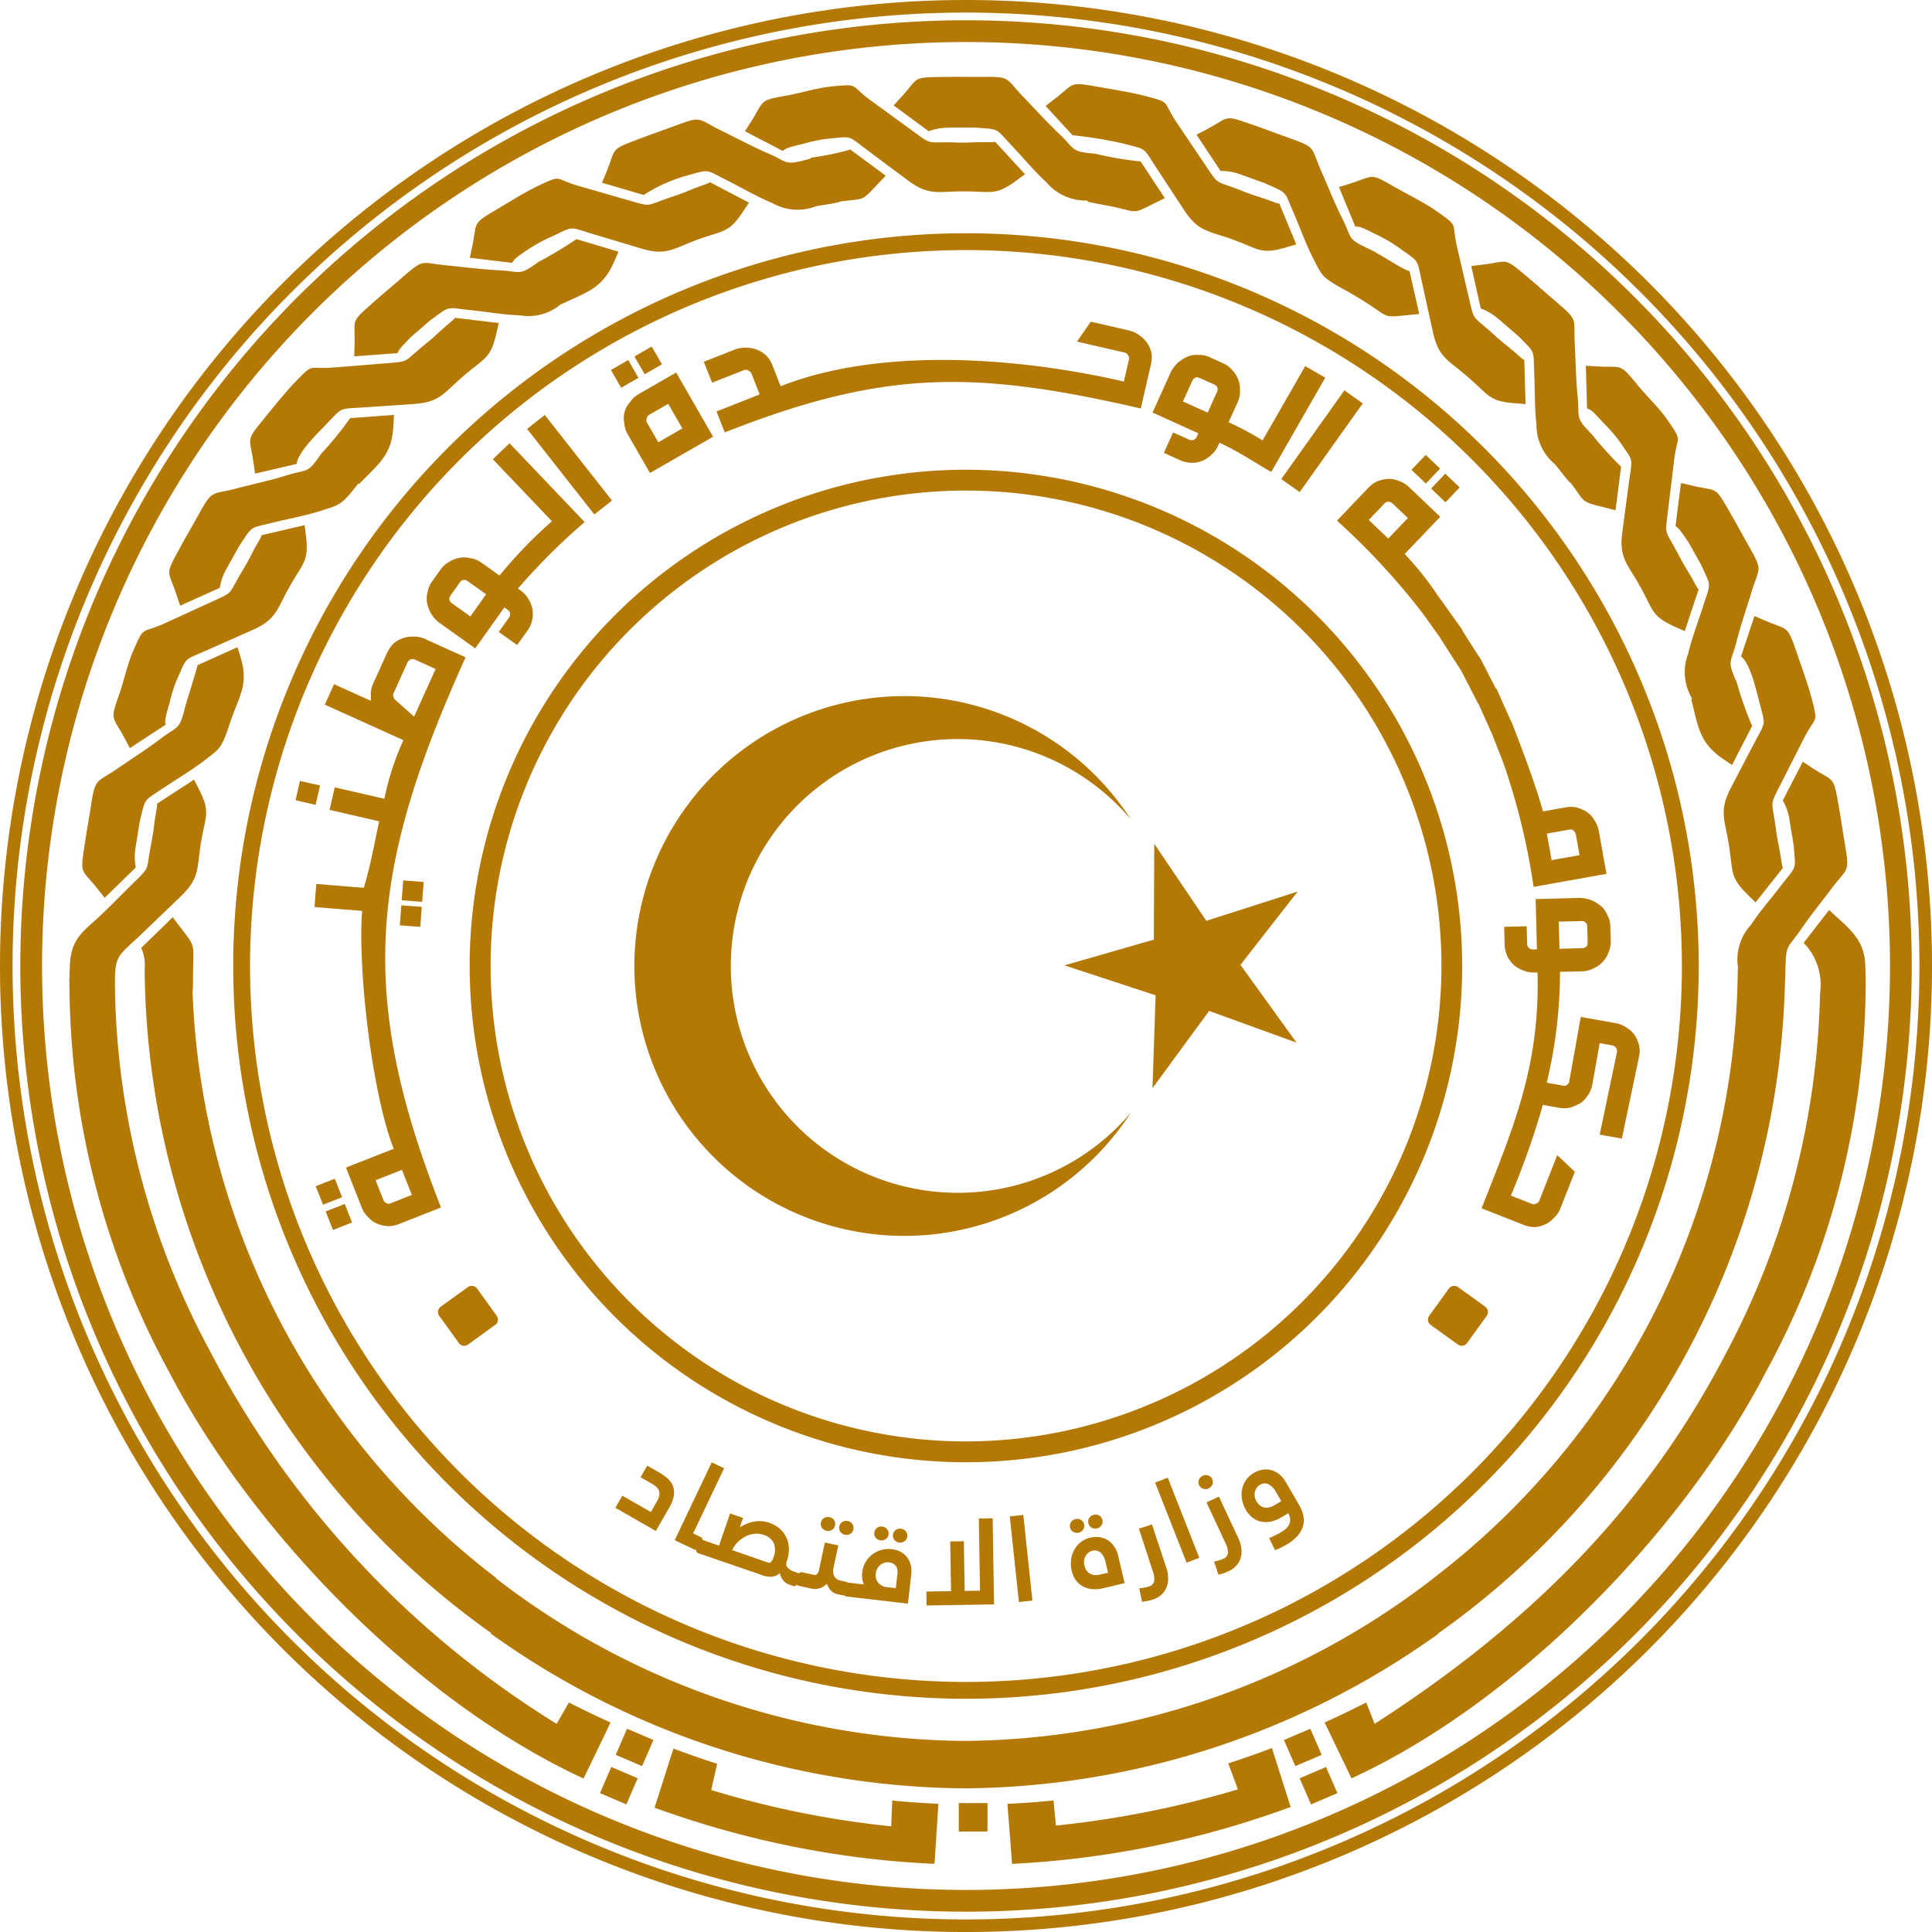 <svg xmlns="http://www.w3.org/2000/svg" xmlns:xlink="http://www.w3.org/1999/xlink" width="113.265" height="113.265" viewBox="0 0 113.265 113.265">
  <defs>
    <clipPath id="clip-path">
      <rect id="Rectangle_513" data-name="Rectangle 513" width="113.265" height="113.265" fill="none"/>
    </clipPath>
  </defs>
  <g id="Group_814" data-name="Group 814" transform="translate(0 0)">
    <g id="Group_813" data-name="Group 813" transform="translate(0 0)" clip-path="url(#clip-path)">
      <path id="Path_1734" data-name="Path 1734" d="M56.632,0a56.633,56.633,0,1,0,56.634,56.634A56.632,56.632,0,0,0,56.632,0m0,112.528a55.895,55.895,0,1,1,55.895-55.895,55.9,55.9,0,0,1-55.895,55.895" transform="translate(0 0)" fill="#b47904"/>
      <path id="Path_1735" data-name="Path 1735" d="M101.441,21.758l-1.168,2.264a3.314,3.314,0,0,1,.4,1.186l.238,1.457c.115,1.478.2,1.129-.708,2.307-.6.782-1.256,1.523-1.8,2.346a3.016,3.016,0,0,0-.759,2.494l0,.111h-.012a45.35,45.35,0,0,1-17.8,35.664v.006a45.48,45.48,0,0,1-27.521,9.567,45.479,45.479,0,0,1-27.474-9.53V69.6A45.395,45.395,0,0,1,7.045,35.295c.035-.478.016-.895.029-1.408.037-1.539.107-1.3-.819-2.523l-.376-.495-1.845,1.8a2.417,2.417,0,0,1,.205,1.164l0,.094H4.235c0,.367.01.735.021,1.1v.01A48.157,48.157,0,0,0,24.54,72.829v.049A48.261,48.261,0,0,0,52.3,81.941v0l.01,0,.012,0v0a48.26,48.26,0,0,0,27.757-9.062V72.85a48.112,48.112,0,0,0,20.306-37.7h0c.01-.365.035-.92.043-1.293.033-1.453.138-1.143.9-2.26.558-.823,1.193-1.593,1.788-2.389.922-1.227,1.078-.93.825-2.451-.283-1.708-.181-1.213-.437-2.662-.275-1.56-.269-1.149-1.578-2.022-.162-.107-.322-.211-.484-.316" transform="translate(4.246 22.903)" fill="#b47904"/>
      <path id="Path_1736" data-name="Path 1736" d="M33.707,77.546c-.821-.374-1.636-.764-2.439-1.172l-.72,1.25A56.207,56.207,0,0,1,10.172,55.665,46.141,46.141,0,0,1,4.661,34.782c-.037-2.348.039-2,1.737-3.635Q7.463,30.121,8.526,29.1c1.133-1.092.915-1.63,1.182-3.19l.01-.06c.261-1.515.542-1.693-.16-3.06l-.269-.521-2.163,1.41c.008.248-.088.523-.174,1.258-.076.6-.119.8-.213,1.3-.259,1.431-.018,1.121-1.061,2.149-.708.7-.9.9-1.611,1.6-1.094,1.078-1.934,1.451-2.044,2.989-.018.25-.029.587-.031.918H1.98c0,.267.006.534.012.8V34.7A47.789,47.789,0,0,0,7.834,57c4.846,9.337,14.51,19.323,24.295,23.829l1.2-2.486Z" transform="translate(2.084 23.437)" fill="#b47904"/>
      <path id="Path_1737" data-name="Path 1737" d="M17.136,52l1.546.661.667-1.531L17.8,50.467Z" transform="translate(18.037 53.123)" fill="#b47904"/>
      <path id="Path_1738" data-name="Path 1738" d="M17.585,50.906l1.546.661.667-1.531-1.546-.661Z" transform="translate(18.51 51.973)" fill="#b47904"/>
      <path id="Path_1739" data-name="Path 1739" d="M41.718,50.82l.569,1.531a58.023,58.023,0,0,1-10.667,2.122L31.475,53q-1.349.139-2.7.2l.273,3.53.234-.023.006,0a55.143,55.143,0,0,0,13.26-2.367l.092-.029q1.259-.391,2.5-.84l.242-.082-1.1-3.459q-1.265.477-2.558.895" transform="translate(30.286 52.552)" fill="#b47904"/>
      <path id="Path_1740" data-name="Path 1740" d="M32.569,54.5a55.44,55.44,0,0,1-10.552-2.129l.347-1.539c-.86-.275-1.716-.573-2.56-.891l-.267.827-.842,2.638a55.39,55.39,0,0,0,13.447,3.081l.123.012,0,0h.01q1.4.135,2.822.2l0-.084h.018l.22-3.438q-1.355-.055-2.707-.191Z" transform="translate(19.679 52.57)" fill="#b47904"/>
      <rect id="Rectangle_510" data-name="Rectangle 510" width="1.683" height="1.669" transform="translate(56.209 105.707)" fill="#b47904"/>
      <path id="Path_1741" data-name="Path 1741" d="M37.833,73.625q1.232-.56,2.439-1.172l.495,1.25c9.432-6.072,16.049-12.96,20.6-21.733A47.036,47.036,0,0,0,66.88,30.861a3.518,3.518,0,0,0-.961-2.943l1.49-1.927c1.008.957,2.005,1.605,2.11,3.06.018.25.027.587.031.918h.01c0,.267-.006.534-.012.8v.012a47.814,47.814,0,0,1-5.842,22.291C58.86,62.412,49.194,72.4,39.409,76.9l-1.195-2.486Z" transform="translate(39.823 27.358)" fill="#b47904"/>
      <path id="Path_1742" data-name="Path 1742" d="M39.333,52l-1.546.661-.667-1.531,1.546-.661Z" transform="translate(39.073 53.123)" fill="#b47904"/>
      <path id="Path_1743" data-name="Path 1743" d="M38.884,50.906l-1.546.661-.667-1.531,1.546-.661Z" transform="translate(38.601 51.973)" fill="#b47904"/>
      <path id="Path_1744" data-name="Path 1744" d="M56.023.579a55.443,55.443,0,1,0,55.443,55.443A55.442,55.442,0,0,0,56.023.579m0,109.611a54.168,54.168,0,1,1,54.168-54.168A54.168,54.168,0,0,1,56.023,110.19" transform="translate(0.611 0.61)" fill="#b47904"/>
      <path id="Path_1745" data-name="Path 1745" d="M42.511,13.416A29.094,29.094,0,1,0,71.6,42.51,29.126,29.126,0,0,0,42.511,13.416m0,56.966A27.872,27.872,0,1,1,70.383,42.51,27.905,27.905,0,0,1,42.511,70.382" transform="translate(14.123 14.122)" fill="#b47904"/>
      <path id="Path_1746" data-name="Path 1746" d="M5.473,23.036l2.322-1.045a3.373,3.373,0,0,1,.427-1.176l.72-1.289c.831-1.227.55-1.006,1.993-1.365.954-.238,1.932-.408,2.867-.714.993-.322,1.106-.275,2.079-1.525l.041-.051.037.037c1.2-1.232,1.932-1.722,2.018-3.438l.031-.62-2.568.189a20.276,20.276,0,0,1-1.708,2.1c-.813,1.2-.755.864-2.044,1.264-.948.3-1.923.5-2.888.755-1.484.388-1.422.06-2.17,1.406-.842,1.511-.616,1.061-1.318,2.354-.755,1.392-.5,1.067-.023,2.568.06.183.121.363.183.546" transform="translate(5.088 12.473)" fill="#b47904"/>
      <path id="Path_1747" data-name="Path 1747" d="M7.432,18.211l2.439-.569c.053-.663,1.242-1.817,1.724-2.313,1.032-1.065.716-.895,2.2-1l2.95-.2c1.568-.107,1.747-.663,2.956-1.683l.045-.041c1.174-.991,1.5-.948,1.843-2.445l.129-.575-2.564-.31c-.152.2-.4.345-.942.852-.443.413-.608.54-1,.86-1.117.93-.735.846-2.194.963l-2.974.24c-1.531.123-1.137-.306-2.211.8-.6.614-1.4,1.617-1.958,2.3-1.026,1.252-.737,1-.521,2.558Z" transform="translate(7.521 9.555)" fill="#b47904"/>
      <path id="Path_1748" data-name="Path 1748" d="M10.118,13.7l2.541-.187c.086-.246.291-.435.8-.961l1.117-.963c1.2-.87.862-.757,2.338-.6.981.1,1.956.277,2.941.312a2.942,2.942,0,0,0,2.4-.677l.008.018c1.554-.735,2.414-.93,3.1-2.506l.246-.571L23.146,6.83a25.394,25.394,0,0,1-2.223,1.334c-1.176.852-1.006.554-2.354.489-.993-.047-1.981-.185-2.972-.277-1.529-.142-1.357-.431-2.521.577-1.308,1.133-.94.788-2.042,1.763-1.186,1.049-.84.831-.9,2.4-.008.193-.012.384-.016.577" transform="translate(10.65 7.19)" fill="#b47904"/>
      <path id="Path_1749" data-name="Path 1749" d="M43.652,10.865l1.119.963c1.039,1.059.876.739.942,2.223.043.985.016,1.975.127,2.954a3,3,0,0,0,1.082,2.342c.32.374.579.762.9,1.092l.016-.012c.928,1.227.552,1.086,2.04,1.466l.6.154.324-2.553a22.826,22.826,0,0,1-1.716-1.9c-1.016-1.039-.7-.913-.833-2.256-.1-.989-.109-1.987-.164-2.98-.084-1.533.226-1.406-.944-2.408-1.314-1.125-.92-.813-2.046-1.759-1.213-1.018-.946-.706-2.51-.534-.191.023-.382.045-.571.07l.558,2.486a3.294,3.294,0,0,1,1.069.651" transform="translate(44.235 7.869)" fill="#b47904"/>
      <path id="Path_1750" data-name="Path 1750" d="M40.431,8.43a8.127,8.127,0,0,1,1.373.807c1.2.862.991.577,1.312,2.028q.317,1.444.636,2.888c.339,1.535.911,1.63,2.1,2.672l.045.041c1.156,1.012,1.162,1.344,2.7,1.459l.585.045-.074-2.582c-.218-.123-.4-.347-.981-.807-.472-.378-.624-.519-1-.86-1.086-.969-.946-.6-1.279-2.028q-.339-1.453-.677-2.909c-.349-1.494.135-1.17-1.119-2.065-.755-.542-1.825-1.059-2.658-1.539-1.4-.809-1.1-.564-2.609-.1l-.542.168L39.2,7.964c.263-.023.5.1,1.23.466" transform="translate(40.255 5.319)" fill="#b47904"/>
      <path id="Path_1751" data-name="Path 1751" d="M28.81,5.172l1.476,0c1.478.119,1.147-.016,2.166,1.065.677.716,1.305,1.482,2.03,2.149a3.011,3.011,0,0,0,2.35,1.065l.064.01-.014.049c.464.123.979.191,1.482.3,1.507.322,1.129.46,2.5-.226l.556-.277L40,7.159a20.4,20.4,0,0,1-2.67-.456c-1.447-.119-1.125-.234-2.106-1.162C34.5,4.858,33.839,4.111,33.149,3.4c-1.067-1.1-.749-1.211-2.289-1.2-1.732.008-1.227-.012-2.7.008-1.585.025-1.178.084-2.248,1.24-.131.142-.259.283-.388.427l2.051,1.511a3.361,3.361,0,0,1,1.234-.205" transform="translate(26.869 2.306)" fill="#b47904"/>
      <path id="Path_1752" data-name="Path 1752" d="M34.416,5.888c1.433.378,1.131.187,1.948,1.429l1.622,2.471c.864,1.316,1.435,1.2,2.919,1.751l.055.021c1.441.536,1.564.844,3.036.406l.564-.168L43.57,9.413c-.246-.037-.5-.183-1.2-.4-.577-.185-.77-.265-1.24-.45-1.359-.517-1.1-.226-1.917-1.441q-.834-1.235-1.667-2.473c-.858-1.275-.291-1.141-1.782-1.535-.872-.23-2.057-.419-2.964-.577-1.593-.281-1.232-.154-2.486.8l-.45.345L31.444,5.4a25.38,25.38,0,0,1,2.972.486" transform="translate(31.434 2.528)" fill="#b47904"/>
      <path id="Path_1753" data-name="Path 1753" d="M24.738,5.855a8.5,8.5,0,0,1,1.4-.289c1.476-.135,1.127-.213,2.319.675q1.182.884,2.369,1.767c1.262.94,1.757.636,3.342.647h.06c1.537.01,1.759.259,2.991-.657l.474-.349-1.745-1.9c-.244.049-.53,0-1.271.031-.6.025-.813.016-1.318,0-1.453-.021-1.11.164-2.293-.7L28.654,3.324c-1.242-.9-.663-.973-2.2-.831-.969.088-1.843.39-2.812.56-1.593.281-1.209.279-2.061,1.6l-.306.476L23.5,6.288c.187-.187.452-.242,1.242-.433" transform="translate(22.396 2.565)" fill="#b47904"/>
      <path id="Path_1754" data-name="Path 1754" d="M22.115,6.712c1.431-.392,1.071-.406,2.4.261.879.441,1.732.948,2.642,1.326a3.006,3.006,0,0,0,2.572.2c.482-.1.946-.135,1.394-.259l0-.018c1.525-.213,1.217.045,2.274-1.069l.427-.452L31.75,5.17a16.026,16.026,0,0,1-2.313.478l0,.049c-.06.014-.121.031-.181.047-1.4.382-1.137.164-2.377-.372-.913-.394-1.788-.87-2.683-1.305-1.381-.673-1.117-.883-2.562-.349-1.624.6-1.158.406-2.533.93-1.482.564-1.08.482-1.689,1.934-.074.177-.148.355-.218.534l2.443.718a9.2,9.2,0,0,1,2.475-1.123" transform="translate(18.102 3.597)" fill="#b47904"/>
      <path id="Path_1755" data-name="Path 1755" d="M36.813,6.689l1.388.5c1.347.62,1.082.378,1.673,1.745.39.9.718,1.837,1.17,2.714.48.928.454,1.045,1.845,1.8.429.234.891.515,1.305.782,1.293.835.893.831,2.42.679l.618-.06-.567-2.512c-.365-.07-1.749-1.012-2.371-1.3-1.32-.608-.977-.6-1.583-1.81C42.266,8.341,41.9,7.411,41.5,6.5c-.624-1.4-.289-1.394-1.739-1.915-1.63-.583-1.147-.431-2.539-.915-1.5-.519-1.137-.324-2.535.4-.172.088-.341.179-.511.269l1.408,2.122a3.312,3.312,0,0,1,1.232.228" transform="translate(35.971 3.559)" fill="#b47904"/>
      <path id="Path_1756" data-name="Path 1756" d="M16.914,9.2a8.734,8.734,0,0,1,1.3-.7c1.34-.63.985-.585,2.41-.156l2.831.85c1.509.454,1.87,0,3.36-.534l.057-.021c1.447-.515,1.741-.359,2.586-1.642l.324-.491L27.5,5.311c-.213.131-.5.181-1.182.466-.56.228-.759.291-1.24.452-1.373.476-.987.534-2.393.129l-2.87-.825c-1.474-.425-.954-.688-2.348-.031C16.7,5.861,15.647,6.52,14.9,6.959c-1.39.823-1.035.688-1.363,2.225l-.119.554,2.484.3c.111-.24.337-.384,1.01-.842" transform="translate(14.126 5.373)" fill="#b47904"/>
      <path id="Path_1757" data-name="Path 1757" d="M4.2,28.071,6.3,26.7c-.07-.255.01-.511.232-1.3a8.642,8.642,0,0,1,.435-1.365c.606-1.353.367-1.086,1.726-1.689q1.352-.6,2.7-1.2c1.439-.636,1.416-1.219,2.2-2.592l.031-.051c.762-1.334,1.088-1.406.895-2.929L14.445,15l-2.517.587c-.074.238-.261.46-.593,1.123-.275.538-.386.714-.645,1.147-.733,1.256-.4,1.049-1.732,1.656L6.243,20.756c-1.4.638-1.172.1-1.8,1.507-.4.891-.562,1.8-.891,2.726-.536,1.525-.351,1.191.386,2.582Z" transform="translate(3.412 15.787)" fill="#b47904"/>
      <path id="Path_1758" data-name="Path 1758" d="M48.635,17.3l.72,1.287c.614,1.351.573.993.125,2.412-.3.94-.661,1.862-.889,2.82a3,3,0,0,0,.213,2.57l.023.062-.051.01c.427,1.665.46,2.547,1.878,3.516l.513.351,1.18-2.289a20.017,20.017,0,0,1-.9-2.553c-.6-1.324-.345-1.1-.012-2.406.244-.965.577-1.9.864-2.855.445-1.472.694-1.244-.064-2.586-.85-1.507-.585-1.078-1.322-2.352-.79-1.373-.647-.987-2.176-1.361-.187-.045-.374-.088-.562-.129l-.32,2.525c.222.135.365.376.78.979" transform="translate(50.373 14.523)" fill="#b47904"/>
      <path id="Path_1759" data-name="Path 1759" d="M50.249,19.966c.538.392.9,2.01,1.074,2.681.367,1.435.388,1.078-.3,2.4q-.684,1.312-1.369,2.621c-.727,1.394-.349,1.837-.107,3.4l.008.06c.234,1.519.027,1.776,1.125,2.849l.421.411,1.6-2.024c-.088-.234-.084-.523-.234-1.25-.119-.593-.144-.8-.211-1.3-.209-1.437-.337-1.069.324-2.375l1.351-2.662c.694-1.369.854-.809.472-2.3-.213-.831-.649-2.036-.938-2.872-.532-1.529-.468-1.152-1.911-1.78l-.519-.228Z" transform="translate(51.821 18.517)" fill="#b47904"/>
      <path id="Path_1760" data-name="Path 1760" d="M45.294,10.447l.07,2.5c.255.072.433.275.983.872a8.463,8.463,0,0,1,.938,1.084c.837,1.223.735.881.538,2.354q-.194,1.466-.39,2.931c-.207,1.558.3,1.843,1.063,3.231l.029.053c.739,1.347.63,1.663,2.03,2.293l.538.242.813-2.451c-.164-.189-.259-.462-.649-1.094-.314-.515-.406-.7-.642-1.149-.688-1.281-.684-.889-.507-2.344q.179-1.481.359-2.962c.183-1.525.525-1.053-.345-2.326-.552-.8-1.238-1.418-1.86-2.182-1.02-1.254-.833-.922-2.4-1.02Z" transform="translate(47.677 10.997)" fill="#b47904"/>
      <path id="Path_1761" data-name="Path 1761" d="M3.664,33.179,5.489,31.4a3.328,3.328,0,0,1,0-1.25l.236-1.457c.361-1.437.172-1.133,1.4-1.964.819-.55,1.675-1.045,2.453-1.652.823-.642.944-.638,1.433-2.145.5-1.533,1.129-2.221.622-3.855l-.181-.593L9.106,19.541c0,.129-.634,2.1-.723,2.455C8.03,23.4,7.971,23.067,6.9,23.884c-.792.6-1.636,1.131-2.457,1.7-1.262.872-1.314.54-1.56,2.061-.271,1.71-.211,1.209-.429,2.664-.234,1.566-.109,1.176.854,2.42.121.152.24.3.361.452" transform="translate(2.471 19.457)" fill="#b47904"/>
      <path id="Path_1762" data-name="Path 1762" d="M49.618,6.662A42.958,42.958,0,1,0,92.575,49.621,42.956,42.956,0,0,0,49.618,6.662m0,84.929a41.971,41.971,0,1,1,41.97-41.97,41.97,41.97,0,0,1-41.97,41.97" transform="translate(7.014 7.013)" fill="#b47904"/>
      <path id="Path_1763" data-name="Path 1763" d="M83.443,59.025,82.6,61.164a1.583,1.583,0,0,1-.392.579,1.667,1.667,0,0,1-1.135.528,1.955,1.955,0,0,1-.64-.135l-2.457-.969c1.9-4.822,3.42-8.354,3.28-13.824l-.224,0a1.489,1.489,0,0,1-.651-.135,1.578,1.578,0,0,1-.922-.885,1.649,1.649,0,0,1-.131-.634L79.3,44.667l1.32-.033.027,1.024a.329.329,0,0,0,.1.244.333.333,0,0,0,.248.088l.226-.006-.076-2.945,2.642-.068a2.36,2.36,0,0,1,.64.138,2.311,2.311,0,0,1,.575.363,1.352,1.352,0,0,1,.355.521,1.385,1.385,0,0,1,.168.632l.025.907a1.433,1.433,0,0,1-.138.642,1.471,1.471,0,0,1-.341.552,1.589,1.589,0,0,1-.542.378,1.427,1.427,0,0,1-.634.168l-1.32.033a28.035,28.035,0,0,1-.778,6.5l.928.166a.388.388,0,0,0,.191,0,.329.329,0,0,0,.205-.273l.669-3.75,2.079.369a1.537,1.537,0,0,1,.61.265,1.507,1.507,0,0,1,.464.421,2.148,2.148,0,0,1,.271.622,1.543,1.543,0,0,1-.008.657L86.2,57.08l-1.3-.232,1.006-4.8a.4.4,0,0,0,0-.193.31.31,0,0,0-.1-.154.344.344,0,0,0-.162-.084l-.743-.133-.437,2.451a1.39,1.39,0,0,1-.255.6,1.491,1.491,0,0,1-.429.462,3.082,3.082,0,0,1-.624.273,1.766,1.766,0,0,1-.657,0l-.93-.166a46.013,46.013,0,0,1-1.878,5.318l1.23.484a.278.278,0,0,0,.154.023,1.715,1.715,0,0,0,.2-.086.38.38,0,0,0,.1-.162l1.037-2.631Zm.275-18.562-.211-1.186a.478.478,0,0,0-.211-.308.4.4,0,0,0-.193,0l-1.3.232.279,1.556ZM73.655,20.7l-.9-.854a.283.283,0,0,0-.135-.08.3.3,0,0,0-.347.09l-.911.957,1.145,1.09Zm.872,5.593A40.949,40.949,0,0,0,69.5,20.855l1.821-1.913a1.849,1.849,0,0,1,.519-.386,2.116,2.116,0,0,1,.663-.15,1.405,1.405,0,0,1,.62.119,1.5,1.5,0,0,1,.573.335l1.854,1.767-2.083,2.184a17.457,17.457,0,0,1,2,2.523l.008,0,.123.172.051.066,0,0,1.213,1.706-.018.014,1,1.568.016-.008.084.164.025.037,0,0,.85,1.659.031-.012L79.7,32.61l.01-.006.088.226.023.049h0c.569,1.457,1.39,3.668,1.755,5.021l1.3-.234a1.9,1.9,0,0,1,.647-.006,2.43,2.43,0,0,1,.624.273,1.363,1.363,0,0,1,.429.462,1.574,1.574,0,0,1,.271.645l.45,2.521-4.271.764a39.377,39.377,0,0,0-1.8-7.342l0,0-.64-1.626-.8-1.782-.012.006-.979-1.907-1.23-1.917.006-.006Zm1.334-6.515-.844-.807.829-.872.846.807Zm-1.149-1.1-.846-.807L74.7,17l.844.8Zm-7.4.5-1.078-.764,3.7-5.2,1.076.766Zm-5.021-6.31-.827-.374a.607.607,0,0,0-.187-.045.339.339,0,0,0-.265.216l-.544,1.2,1.449.655.542-1.2a.335.335,0,0,0-.012-.341.566.566,0,0,0-.156-.111M65.645,18c-1.045-.6-1.989-1.242-3.036-1.714l-.092.2a1.522,1.522,0,0,1-.406.528,1.572,1.572,0,0,1-1.2.445,1.733,1.733,0,0,1-.63-.156l-.932-.423.544-1.2.932.421a.325.325,0,0,0,.454-.17l.092-.2-2.685-1.215,1.086-2.406a2.387,2.387,0,0,1,.4-.519,2.459,2.459,0,0,1,.577-.359,1.347,1.347,0,0,1,.624-.092,1.407,1.407,0,0,1,.645.123l.827.374a1.421,1.421,0,0,1,.517.4,1.452,1.452,0,0,1,.349.548,1.58,1.58,0,0,1,.1.653,1.407,1.407,0,0,1-.123.645l-.544,1.2a18.344,18.344,0,0,1,1.993,1.065l2.5-4.354,1.176.675ZM32.379,11.54l1.829-.723a1.723,1.723,0,0,1,.684-.1,1.684,1.684,0,0,1,1.16.47,1.726,1.726,0,0,1,.347.558l.484,1.227c5.916-2.33,14.056-1.675,20.12-.275l.3-1.287a.294.294,0,0,0,0-.158,2.1,2.1,0,0,0-.115-.183.418.418,0,0,0-.177-.078l-2.757-.636.813-1.166,2.241.517a1.561,1.561,0,0,1,.63.3,1.681,1.681,0,0,1,.692,1.045,1.969,1.969,0,0,1-.041.655l-.593,2.572C48.225,12.023,42.939,12,33.606,15.68l-.484-1.227,2.531-1-.484-1.23c-.029-.074-.123-.144-.287-.216a.413.413,0,0,0-.189.037l-1.829.72Zm.544,4.393-3.7,2.127-1.318-2.289a1.423,1.423,0,0,1-.185-.63,1.371,1.371,0,0,1,.335-1.238,1.409,1.409,0,0,1,.476-.452l2.227-1.281Zm-2.631-1.927-1.082.622a.34.34,0,0,0-.189.285.251.251,0,0,0,.031.2l.659,1.145,1.41-.811Zm-.367-2.317-1.014.583-.6-1.043,1.012-.583Zm-1.379.792-1.012.583-.6-1.043,1.014-.583Zm-1.55,7.194-1.037.815-3.941-5.015,1.037-.817Zm-1.605,1.26a38.155,38.155,0,0,0-3.912,3.9l.183.129a1.506,1.506,0,0,1,.439.5,1.582,1.582,0,0,1,.205,1.26,1.619,1.619,0,0,1-.273.587l-.6.835-1.076-.766.593-.833a.321.321,0,0,0-.08-.476l-.183-.131-1.708,2.4L16.83,26.81a1.89,1.89,0,0,1-.673-1.129,1.374,1.374,0,0,1,.029-.63,1.45,1.45,0,0,1,.244-.608l.528-.739a1.413,1.413,0,0,1,.493-.433,1.5,1.5,0,0,1,.606-.236,1.554,1.554,0,0,1,.661.025,1.388,1.388,0,0,1,.608.244l1.076.766a27.093,27.093,0,0,1,3.073-3.182l-3.465-3.635.981-.936ZM18.062,24.49l-.525.739a.6.6,0,0,0-.08.174.342.342,0,0,0,.16.3l1.076.766.922-1.3-1.076-.766a.34.34,0,0,0-.337-.051.547.547,0,0,0-.14.133M15,29.18l-.811,1.794a.277.277,0,0,0-.025.144,1.421,1.421,0,0,0,.076.2l1.154,1.024,1.262-2.792-1.2-.544a.323.323,0,0,0-.452.17m-5.123,7.2-.263,1.139-1.172-.271L8.7,36.114Zm6.074,5.661-.088,1.164-1.2-.092.088-1.164Zm-.111,1.459-.088,1.174-1.2-.092.088-1.174Zm1.141,17.618-2.457.969a1.847,1.847,0,0,1-.632.133,2.166,2.166,0,0,1-.665-.144,1.426,1.426,0,0,1-.513-.367,1.538,1.538,0,0,1-.38-.546l-.938-2.381L14.2,57.679c-1.269-3.216-2.116-10.489-1.854-13.947l-2.789-.226.1-1.353,2.792.226c.462-1.613.569-2.373.895-3.9l-2.906-.669.306-1.322,2.906.671a15.837,15.837,0,0,1,1.117-3.436l-4.608-2.083.544-1.2,2.159.977a2.123,2.123,0,0,1,0-.257,1.408,1.408,0,0,1,.119-.725l.811-1.794a2.239,2.239,0,0,1,.376-.569,1.734,1.734,0,0,1,1.186-.421,1.514,1.514,0,0,1,.653.127l2.406,1.088c-5.575,12.338-6.39,19.7-1.437,32.261m-3.838-1.605.454,1.154a.286.286,0,0,0,.09.127.3.3,0,0,0,.353.064l1.227-.484-.579-1.47Zm-2.393-.09.429,1.086-1.119.441-.429-1.086Zm.585,1.48.427,1.086-1.119.441-.429-1.086ZM84.195,45.569l-.023-.907a.593.593,0,0,0-.041-.187.337.337,0,0,0-.31-.146l-1.32.033.041,1.591,1.32-.035a.338.338,0,0,0,.3-.16.572.572,0,0,0,.031-.189" transform="translate(8.883 9.67)" fill="#b47904"/>
      <path id="Path_1764" data-name="Path 1764" d="M12.672,37.947,14.265,36.8a.386.386,0,0,1,.536.086l1.149,1.595a.382.382,0,0,1-.086.536l-1.593,1.152a.386.386,0,0,1-.536-.086l-1.152-1.595a.381.381,0,0,1,.088-.536" transform="translate(13.168 38.656)" fill="#b47904" fill-rule="evenodd"/>
      <path id="Path_1765" data-name="Path 1765" d="M44.14,37.947,42.545,36.8a.386.386,0,0,0-.536.086l-1.152,1.595a.386.386,0,0,0,.086.536l1.595,1.152a.386.386,0,0,0,.536-.086l1.152-1.595a.384.384,0,0,0-.086-.536" transform="translate(42.932 38.656)" fill="#b47904" fill-rule="evenodd"/>
      <path id="Path_1766" data-name="Path 1766" d="M35.665,24.1l3.054,4.518L44.073,26.9l-3.354,4.3,3.29,4.561L38.881,33.9,35.56,38.435l.185-5.45L30.4,31.229l5.24-1.509Z" transform="translate(32.004 25.366)" fill="#b47904"/>
      <path id="Path_1767" data-name="Path 1767" d="M37.079,49A13.3,13.3,0,1,1,47.227,27.111a15.823,15.823,0,1,0,0,17.187A13.267,13.267,0,0,1,37.079,49" transform="translate(19.072 20.928)" fill="#b47904"/>
      <path id="Path_1768" data-name="Path 1768" d="M17.577,44.333l.406-.71,1.671.957.353-.618a1.1,1.1,0,0,0,.144-.365.5.5,0,0,0-.029-.283.571.571,0,0,0-.177-.232,2.208,2.208,0,0,0-.294-.2l-.6-.339.39-.681.735.421a2.848,2.848,0,0,1,.458.328,1.161,1.161,0,0,1,.308.427,1.117,1.117,0,0,1,.064.556,1.991,1.991,0,0,1-.267.716l-.792,1.383Z" transform="translate(18.502 44.063)" fill="#b47904"/>
      <path id="Path_1769" data-name="Path 1769" d="M21.439,41.768l.727.345-1.817,3.822.433.205c.068.033.107.072.115.117a.222.222,0,0,1-.018.14l-.185.388a.231.231,0,0,1-.1.094.167.167,0,0,1-.164,0l-1.16-.55Z" transform="translate(20.285 43.966)" fill="#b47904"/>
      <path id="Path_1770" data-name="Path 1770" d="M20.013,45.558c-.07-.025-.111-.057-.121-.1a.222.222,0,0,1,.008-.131l.135-.394a.292.292,0,0,1,.088-.125.15.15,0,0,1,.156-.021l.94.324.653-1.884.759.263-.193.558a2.191,2.191,0,0,1,.811-.339,1.717,1.717,0,0,1,.924.068,1.76,1.76,0,0,1,.62.355,1.556,1.556,0,0,1,.384.525,1.6,1.6,0,0,1,.14.645,2.069,2.069,0,0,1-.117.71.374.374,0,0,0,.035.38.9.9,0,0,0,.423.257l.172.06q.114.04.129.1a.247.247,0,0,1-.01.138l-.142.406a.262.262,0,0,1-.082.107.154.154,0,0,1-.162.016l-.187-.064a.808.808,0,0,1-.421-.3,1,1,0,0,1-.168-.394.725.725,0,0,1-.439.213,1.233,1.233,0,0,1-.556-.074Zm4.052.538a.187.187,0,0,0,.211-.027.775.775,0,0,0,.138-.271,1.118,1.118,0,0,0,.023-.817.947.947,0,0,0-.606-.5,1.238,1.238,0,0,0-.534-.062,1.483,1.483,0,0,0-.523.156,1.773,1.773,0,0,0-.454.33,1.584,1.584,0,0,0-.326.47Z" transform="translate(20.932 45.501)" fill="#b47904"/>
      <path id="Path_1771" data-name="Path 1771" d="M22.906,47.371c-.078-.016-.125-.045-.14-.088a.22.22,0,0,1-.008-.131l.086-.406a.264.264,0,0,1,.076-.135.16.16,0,0,1,.156-.039l.663.142a.215.215,0,0,0,.224-.051.578.578,0,0,0,.107-.252l.341-1.585.786.168-.281,1.31a.769.769,0,0,0,.033.482.561.561,0,0,0,.437.281l.242.053c.078.016.123.045.14.086a.265.265,0,0,1,.006.14l-.09.421a.24.24,0,0,1-.072.115.158.158,0,0,1-.156.037l-.261-.055a.781.781,0,0,1-.456-.248,1.109,1.109,0,0,1-.211-.378.984.984,0,0,1-.4.261.946.946,0,0,1-.528.025Zm1.273-3.721a.394.394,0,0,1,.179-.259.444.444,0,0,1,.593.127.388.388,0,0,1,.055.308.384.384,0,0,1-.179.257.411.411,0,0,1-.32.055.417.417,0,0,1-.271-.181.4.4,0,0,1-.057-.308m1.076.23a.4.4,0,0,1,.179-.259.411.411,0,0,1,.32-.053.416.416,0,0,1,.273.181.41.41,0,0,1,.057.308.4.4,0,0,1-.179.259.444.444,0,0,1-.593-.127.389.389,0,0,1-.057-.308" transform="translate(23.949 45.606)" fill="#b47904"/>
      <path id="Path_1772" data-name="Path 1772" d="M27.858,48.123l-3.586-.417a.17.17,0,0,1-.14-.074A.192.192,0,0,1,24.1,47.5l.049-.415a.274.274,0,0,1,.062-.142.164.164,0,0,1,.152-.053l.918.107a1.03,1.03,0,0,1-.09-.269,1.544,1.544,0,0,1,.538-1.459,1.574,1.574,0,0,1,.532-.283,1.518,1.518,0,0,1,.651-.057,1.444,1.444,0,0,1,.53.162,1.184,1.184,0,0,1,.374.322,1.249,1.249,0,0,1,.209.462,1.634,1.634,0,0,1,.025.571ZM25.886,43.96a.393.393,0,0,1,.152-.273.442.442,0,0,1,.6.07.4.4,0,0,1,.086.3.393.393,0,0,1-.152.273.445.445,0,0,1-.6-.07.389.389,0,0,1-.084-.3m1.26,3.255.1-.895a.665.665,0,0,0-.008-.2.556.556,0,0,0-.08-.191.578.578,0,0,0-.164-.15.6.6,0,0,0-.25-.078.67.67,0,0,0-.263.023.707.707,0,0,0-.234.121.782.782,0,0,0-.179.211.7.7,0,0,0-.094.294.687.687,0,0,0,.053.408.829.829,0,0,0,.2.244.735.735,0,0,0,.31.144Zm-.168-3.128a.389.389,0,0,1,.152-.273.412.412,0,0,1,.316-.084.417.417,0,0,1,.287.154.412.412,0,0,1-.068.575.442.442,0,0,1-.6-.07.383.383,0,0,1-.086-.3" transform="translate(25.37 45.893)" fill="#b47904"/>
      <path id="Path_1773" data-name="Path 1773" d="M30.344,43.365l.082,5.047-3.955.066-.012-.819,1.445-.023-.047-2.913.8-.012.047,2.911.9-.014-.07-4.23Z" transform="translate(27.851 45.646)" fill="#b47904"/>
      <rect id="Rectangle_511" data-name="Rectangle 511" width="0.797" height="5.049" transform="translate(59.2 88.899) rotate(-6.063)" fill="#b47904"/>
      <path id="Path_1774" data-name="Path 1774" d="M30.569,44.019a.4.4,0,0,1,.051-.31.416.416,0,0,1,.267-.185.406.406,0,0,1,.322.047.41.41,0,0,1,.133.562.444.444,0,0,1-.591.14.394.394,0,0,1-.183-.255m3.2,3.26-1.242.294a1.908,1.908,0,0,1-.739.047,1.417,1.417,0,0,1-.552-.2,1.214,1.214,0,0,1-.372-.38,1.626,1.626,0,0,1-.2-.482,1.864,1.864,0,0,1-.037-.638,1.587,1.587,0,0,1,.181-.583,1.509,1.509,0,0,1,.382-.456,1.393,1.393,0,0,1,.56-.267,1.5,1.5,0,0,1,.562-.027,1.237,1.237,0,0,1,.484.183,1.268,1.268,0,0,1,.369.369,1.623,1.623,0,0,1,.224.53Zm-.971-.612-.144-.61a1.041,1.041,0,0,0-.291-.564.52.52,0,0,0-.489-.107.563.563,0,0,0-.218.1.7.7,0,0,0-.17.193.793.793,0,0,0-.09.257.752.752,0,0,0,.014.308.783.783,0,0,0,.14.312.62.62,0,0,0,.216.181.649.649,0,0,0,.267.068,1.045,1.045,0,0,0,.285-.029Zm-1.154-2.9a.387.387,0,0,1,.049-.308.415.415,0,0,1,.269-.187.407.407,0,0,1,.322.047.409.409,0,0,1,.133.562.421.421,0,0,1-.269.187.416.416,0,0,1-.322-.047.392.392,0,0,1-.183-.255" transform="translate(32.165 45.535)" fill="#b47904"/>
      <path id="Path_1775" data-name="Path 1775" d="M34.135,46.1a1.967,1.967,0,0,1,.1.589,1.4,1.4,0,0,1-.092.536,1.216,1.216,0,0,1-.3.433,1.355,1.355,0,0,1-.507.287c-.086.027-.166.049-.238.066s-.14.029-.2.039l-.094.014a.661.661,0,0,1-.1.01l-.162-.792.2-.021c.055-.01.115-.021.174-.033s.115-.027.164-.041a.428.428,0,0,0,.335-.318,1.25,1.25,0,0,0-.078-.581l-.815-2.5.766-.248Z" transform="translate(34.248 45.83)" fill="#b47904"/>
      <rect id="Rectangle_512" data-name="Rectangle 512" width="0.796" height="5.048" transform="translate(67.719 86.919) rotate(-21.472)" fill="#b47904"/>
      <path id="Path_1776" data-name="Path 1776" d="M34.269,42.722a.4.4,0,0,1-.012-.314.4.4,0,0,1,.22-.234.408.408,0,0,1,.324-.021.4.4,0,0,1,.246.523.421.421,0,0,1-.226.238.4.4,0,0,1-.32.016.384.384,0,0,1-.232-.209m2.3,3.112a1.906,1.906,0,0,1,.172.573,1.365,1.365,0,0,1-.027.542,1.163,1.163,0,0,1-.24.466,1.329,1.329,0,0,1-.468.347c-.082.039-.158.07-.228.1s-.135.045-.191.06l-.092.029c-.029.008-.062.014-.094.021l-.257-.768.195-.045c.055-.014.113-.033.17-.051s.111-.041.158-.062a.428.428,0,0,0,.294-.355,1.257,1.257,0,0,0-.148-.569L34.7,43.734l.729-.341Z" transform="translate(36.031 44.346)" fill="#b47904"/>
      <path id="Path_1777" data-name="Path 1777" d="M37.789,44.778a1.928,1.928,0,0,1-.7.263,1.331,1.331,0,0,1-.583-.035,1.215,1.215,0,0,1-.464-.259,1.587,1.587,0,0,1-.33-.4,1.874,1.874,0,0,1-.224-.6,1.678,1.678,0,0,1,0-.608,1.506,1.506,0,0,1,.23-.546,1.411,1.411,0,0,1,.46-.417,1.525,1.525,0,0,1,.536-.193,1.2,1.2,0,0,1,.515.037,1.3,1.3,0,0,1,.458.248,1.637,1.637,0,0,1,.365.443l.778,1.34a1.9,1.9,0,0,1,.265.725,1.279,1.279,0,0,1-.07.628,1.62,1.62,0,0,1-.357.538,2.863,2.863,0,0,1-.591.447c-.086.049-.183.1-.289.156s-.23.107-.367.16l-.347-.712c.125-.051.246-.1.359-.158s.205-.1.279-.146a2.53,2.53,0,0,0,.308-.211.863.863,0,0,0,.213-.25.643.643,0,0,0,.076-.306.872.872,0,0,0-.107-.382Zm0-.944-.314-.542a1.048,1.048,0,0,0-.447-.456.523.523,0,0,0-.491.037.565.565,0,0,0-.183.166.715.715,0,0,0-.125.509.863.863,0,0,0,.326.548.648.648,0,0,0,.261.111.637.637,0,0,0,.277-.014,1.127,1.127,0,0,0,.269-.111Z" transform="translate(37.329 44.176)" fill="#b47904"/>
    </g>
  </g>
</svg>
